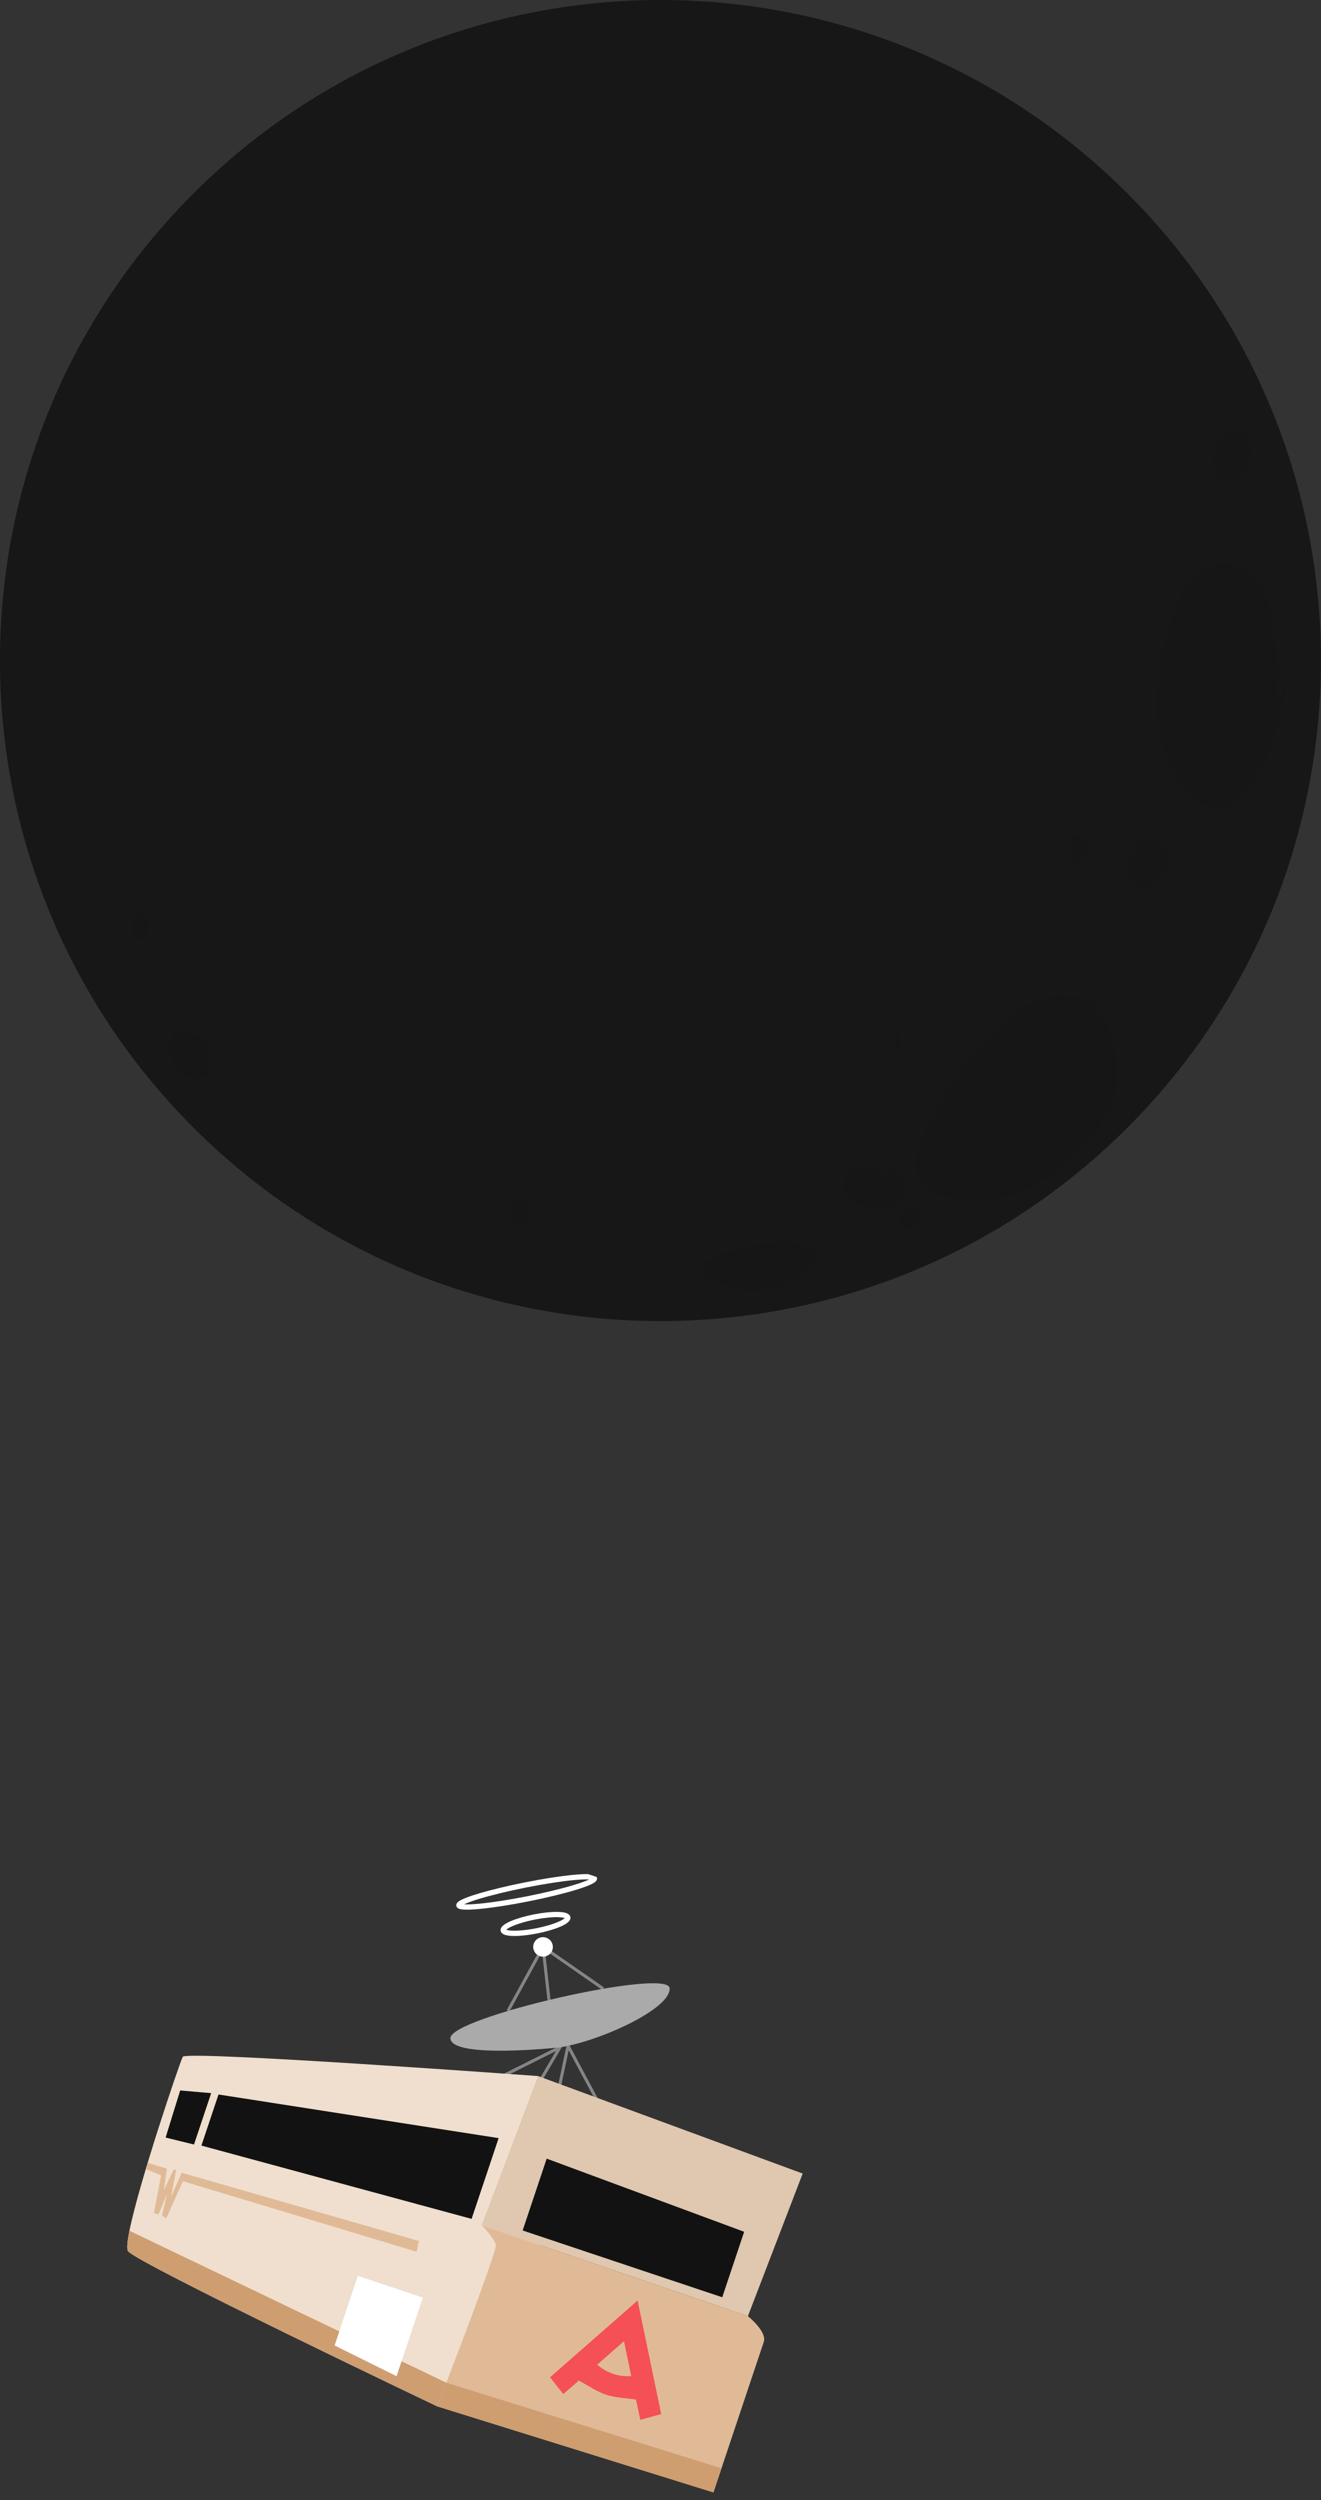 <svg width="251" height="475" viewBox="0 0 251 475" fill="none" xmlns="http://www.w3.org/2000/svg">
<rect x="0" y="0" width="251" height="475" fill="#333333" stroke="none"/>
<g clip-path="url(#clip0_355_946)">
<path d="M214.234 214.242C263.245 165.231 263.245 85.769 214.234 36.758C165.224 -12.253 85.761 -12.253 36.751 36.758C-12.26 85.769 -12.26 165.231 36.751 214.242C85.761 263.253 165.224 263.253 214.234 214.242Z" fill="#171717"/>
<g style="mix-blend-mode:multiply">
<g style="mix-blend-mode:multiply">
<path fill-rule="evenodd" clip-rule="evenodd" d="M244.681 128.365C243.514 135.244 242.195 142.351 238.286 148.291C236.255 151.383 233.422 154.504 229.315 153.11C225.648 151.852 221.844 145.564 221.041 142.048C220.405 139.26 219.829 137.063 219.829 134.168C219.829 130.077 220.041 126.592 221.208 122.637C222.542 118.121 223.981 110.287 228.83 108.302C230.103 107.786 232.073 106.726 233.482 107.044C234.695 107.317 236.786 108.953 237.786 109.756C241.362 112.635 241.514 117.712 242.271 121.818C243.59 128.91 242.105 137.775 239.165 144.215L244.681 128.349V128.365Z" fill="#161616"/>
</g>
<g style="mix-blend-mode:multiply">
<path fill-rule="evenodd" clip-rule="evenodd" d="M221.92 164.233C221.754 162.233 221.041 160.505 219.799 159.035C217.92 160.005 216.708 159.187 215.692 161.445C214.935 163.127 213.722 165.187 214.647 166.991C214.935 167.551 215.814 168.506 216.405 168.748C217.374 169.142 217.556 168.885 218.541 168.4C220.193 167.566 222.254 164.93 221.92 162.854V164.233Z" fill="#161616"/>
</g>
<g style="mix-blend-mode:multiply">
<path fill-rule="evenodd" clip-rule="evenodd" d="M38.383 197.357C36.656 196.327 34.837 195.887 32.928 196.054C32.609 198.145 31.246 198.645 32.488 200.797C33.413 202.388 34.367 204.585 36.368 204.888C36.989 204.979 38.277 204.828 38.822 204.494C39.701 203.934 39.61 203.646 39.777 202.555C40.065 200.736 39.126 197.509 37.246 196.569L38.368 197.372L38.383 197.357Z" fill="#161616"/>
</g>
<g style="mix-blend-mode:multiply">
<path fill-rule="evenodd" clip-rule="evenodd" d="M237.998 86.784C237.831 84.783 237.119 83.056 235.877 81.586C233.998 82.556 232.785 81.737 231.77 83.995C231.012 85.677 229.8 87.738 230.724 89.541C231.012 90.102 231.891 91.057 232.482 91.299C233.452 91.693 233.634 91.436 234.619 90.951C236.271 90.117 238.331 87.481 237.998 85.405V86.784Z" fill="#161616"/>
</g>
<g style="mix-blend-mode:multiply">
<path fill-rule="evenodd" clip-rule="evenodd" d="M206.737 163.202C205.691 163.657 204.555 164.626 203.706 163.581C203.282 163.05 203.267 162.111 203.267 161.475C203.267 160.58 203.403 159.156 204.388 158.792C205.07 158.535 205.54 158.959 205.949 159.474C206.782 160.55 206.494 162.55 205.691 163.551L206.722 163.202H206.737Z" fill="#161616"/>
</g>
<g style="mix-blend-mode:multiply">
<path fill-rule="evenodd" clip-rule="evenodd" d="M28.64 177.704C27.594 178.159 26.457 179.128 25.609 178.083C25.185 177.552 25.169 176.613 25.169 175.976C25.169 175.082 25.306 173.658 26.291 173.294C26.973 173.037 27.442 173.461 27.852 173.976C28.685 175.052 28.397 177.052 27.594 178.053L28.624 177.704H28.64Z" fill="#161616"/>
</g>
<g style="mix-blend-mode:multiply">
<path fill-rule="evenodd" clip-rule="evenodd" d="M100.527 231.68C99.482 232.134 98.345 233.104 97.497 232.058C97.072 231.528 97.057 230.589 97.057 229.952C97.057 229.058 97.194 227.634 98.178 227.27C98.86 227.012 99.33 227.437 99.739 227.952C100.573 229.028 100.285 231.028 99.482 232.028L100.512 231.68H100.527Z" fill="#161616"/>
</g>
<g style="mix-blend-mode:multiply">
<path fill-rule="evenodd" clip-rule="evenodd" d="M212.253 203.904C212.283 206.48 212.025 208.041 210.813 210.344C209.419 213.011 207.994 215.481 205.979 217.708C201.342 222.83 195.963 226.346 189.189 227.876C185.962 228.604 183.279 228.331 180.112 227.528C177.582 226.891 175.551 225.891 174.46 223.421C173.339 220.875 174.43 218.042 175.475 215.632C176.673 212.89 178.324 210.329 179.794 207.722C183.007 202.055 187.265 196.66 192.432 192.63C196.069 189.796 201.782 188.159 206.252 189.993C207.419 190.478 208.419 191.311 209.07 192.402C209.737 193.524 210.616 194.872 211.01 196.115C211.449 197.524 211.874 198.979 212.086 200.434C212.54 203.464 211.646 206.086 212.237 203.889L212.253 203.904Z" fill="#161616"/>
</g>
<g style="mix-blend-mode:multiply">
<path fill-rule="evenodd" clip-rule="evenodd" d="M175.687 231.498C175.324 230.665 174.93 229.831 174.521 229.013C174.005 229.134 173.733 228.71 173.278 228.71C172.763 228.71 172.066 229.255 171.717 229.589C171.081 230.225 170.49 231.559 170.929 232.468C172.066 234.756 175.642 232.892 175.687 230.816V231.513V231.498Z" fill="#161616"/>
</g>
<g style="mix-blend-mode:multiply">
<path fill-rule="evenodd" clip-rule="evenodd" d="M169.96 223.74C167.323 222.679 162.565 220.239 160.625 223.74C159.337 226.073 161.459 227.922 163.398 228.786C165.595 229.771 168.187 230.483 170.399 229.195C171.49 228.558 172.081 227.164 172.066 225.907C172.051 223.224 169.793 222.209 167.535 221.679L169.944 223.755L169.96 223.74Z" fill="#161616"/>
</g>
<g style="mix-blend-mode:multiply">
<path fill-rule="evenodd" clip-rule="evenodd" d="M148.23 244.075C150.336 243.347 153.791 242.075 154.594 239.695C155.231 237.816 153.321 236.544 151.67 236.241C149.048 235.771 146.199 236.104 143.608 236.574C142.108 236.847 140.683 237.18 139.244 237.695C138.168 238.089 137.062 238.195 136.001 238.665C134.895 239.15 132.955 239.862 133.455 241.468C133.91 242.923 136.228 243.544 137.456 243.954C139.441 244.605 141.502 245.423 143.608 245.317C144.926 245.242 146.321 244.999 147.639 244.802C149.957 244.438 151.73 243.454 148.23 244.075Z" fill="#161616"/>
</g>
<g style="mix-blend-mode:multiply">
<path fill-rule="evenodd" clip-rule="evenodd" d="M170.869 196.312C171.112 197.252 171.218 198.222 171.187 199.176C169.202 199.207 169.763 196.343 170.869 195.615V196.312Z" fill="#161616"/>
</g>
</g>
</g>
<g clip-path="url(#clip1_355_946)">
<path d="M96.777 382.214L96.264 381.932L103.37 368.954L104.605 379.962L104.02 380.025L102.993 370.859L96.777 382.214Z" fill="#858585"/>
<path d="M103.351 369.668L103.016 370.145L114.452 378.096L114.787 377.62L103.351 369.668Z" fill="#858585"/>
<path d="M95.001 395.019L94.737 394.495L107.15 388.293L102.637 395.93L102.13 395.631L105.633 389.699L95.001 395.019Z" fill="#858585"/>
<path d="M113.74 400.197L108.054 389.553L106.429 397.223L105.855 397.105L107.81 387.857L114.26 399.923L113.74 400.197Z" fill="#858585"/>
<path d="M106.389 388.995C114.007 387.796 127.502 381.674 127.23 377.748C126.958 373.823 85.412 383.283 85.579 387.265C85.746 391.247 106.389 388.995 106.389 388.995Z" fill="#AAAAAA"/>
<path d="M102.593 371.664C103.571 371.992 104.627 371.471 104.951 370.502C105.276 369.533 104.745 368.483 103.767 368.155C102.789 367.828 101.733 368.348 101.409 369.317C101.084 370.286 101.615 371.337 102.593 371.664Z" fill="white"/>
<path d="M105.441 409.819L97.914 455.268L83.07 457.203C83.07 457.203 25.913 429.943 24.329 427.714C24.043 427.311 24.176 425.895 24.593 423.833C26.483 414.465 34.186 391.798 34.722 390.787C35.384 389.548 102.236 394.445 102.236 394.445L105.441 409.819Z" fill="#F0DFCE"/>
<path d="M145.122 444.955L135.553 473.551L83.07 457.204C83.07 457.204 83.766 455.418 84.805 452.705C88.002 444.388 94.469 427.375 94.216 426.468C93.881 425.264 91.529 422.777 91.529 422.777L142.107 440.063C142.107 440.063 145.779 442.991 145.122 444.955Z" fill="#E0BA96"/>
<path d="M152.517 412.97L142.107 440.063L91.529 422.777L102.236 394.446L152.517 412.97Z" fill="#E0C7AF"/>
<path d="M103.874 410.135L99.307 423.784L137.231 436.474L141.394 424.033L103.874 410.135Z" fill="#121212"/>
<path d="M137.089 468.96L135.553 473.55L83.07 457.203L84.799 452.702L84.804 452.704L137.089 468.96Z" fill="#CE9E71"/>
<path d="M84.799 452.702L83.07 457.203C83.07 457.203 25.913 429.943 24.33 427.714C24.043 427.311 24.176 425.896 24.594 423.833L84.799 452.702Z" fill="#CE9E71"/>
<path d="M94.741 406.238L41.518 397.95L38.27 407.655L89.607 421.581L94.741 406.238Z" fill="#121212"/>
<path d="M34.236 397.183L31.466 406.127L36.858 407.453L40.123 397.693L34.236 397.183Z" fill="#121212"/>
<path d="M28.06 410.938L31.714 412.032L31.153 416.077L33.006 412.188L33.479 412.31L32.497 417.392L34.542 412.819L79.598 425.779L79.155 427.826L34.754 414.423L31.61 421.451L30.778 420.976L31.758 416.752L30.104 420.751L29.246 420.464L30.612 413.307L27.704 412.113" fill="#E0BA96"/>
<path d="M121.15 437.087C122.651 444.319 124.128 451.42 125.635 458.673L121.669 459.751C121.345 458.274 121.061 456.977 120.831 455.906C118.848 455.611 116.918 455.566 115.165 454.992C113.409 454.41 111.831 453.293 109.981 452.306L107.028 454.876L104.517 451.68C110.068 446.808 115.547 442.003 121.149 437.092L121.15 437.087ZM118.566 444.811L113.468 449.289C115.398 450.91 117.47 451.585 119.947 451.457L118.56 444.809L118.566 444.811Z" fill="#F45056"/>
<path d="M68.002 432.407L63.575 445.637L75.347 451.46L80.341 436.536L68.002 432.407Z" fill="white"/>
<path d="M102.023 366.848C105.41 366.174 108.034 365.042 107.884 364.32C107.734 363.598 104.866 363.559 101.48 364.233C98.093 364.907 95.469 366.04 95.619 366.762C95.769 367.484 98.636 367.523 102.023 366.848Z" stroke="white" stroke-miterlimit="10"/>
<path d="M100.34 360.761C107.45 359.345 113.092 357.612 112.942 356.89C112.792 356.168 106.906 356.73 99.796 358.146C92.686 359.561 87.044 361.294 87.194 362.017C87.344 362.739 93.23 362.177 100.34 360.761Z" stroke="white" stroke-miterlimit="10"/>
</g>
<defs>
<clipPath id="clip0_355_946">
<rect width="251" height="251" fill="white"/>
</clipPath>
<clipPath id="clip1_355_946">
<rect width="122" height="105" fill="white" transform="translate(52.812 336.356) rotate(18.501)"/>
</clipPath>
</defs>
</svg>
